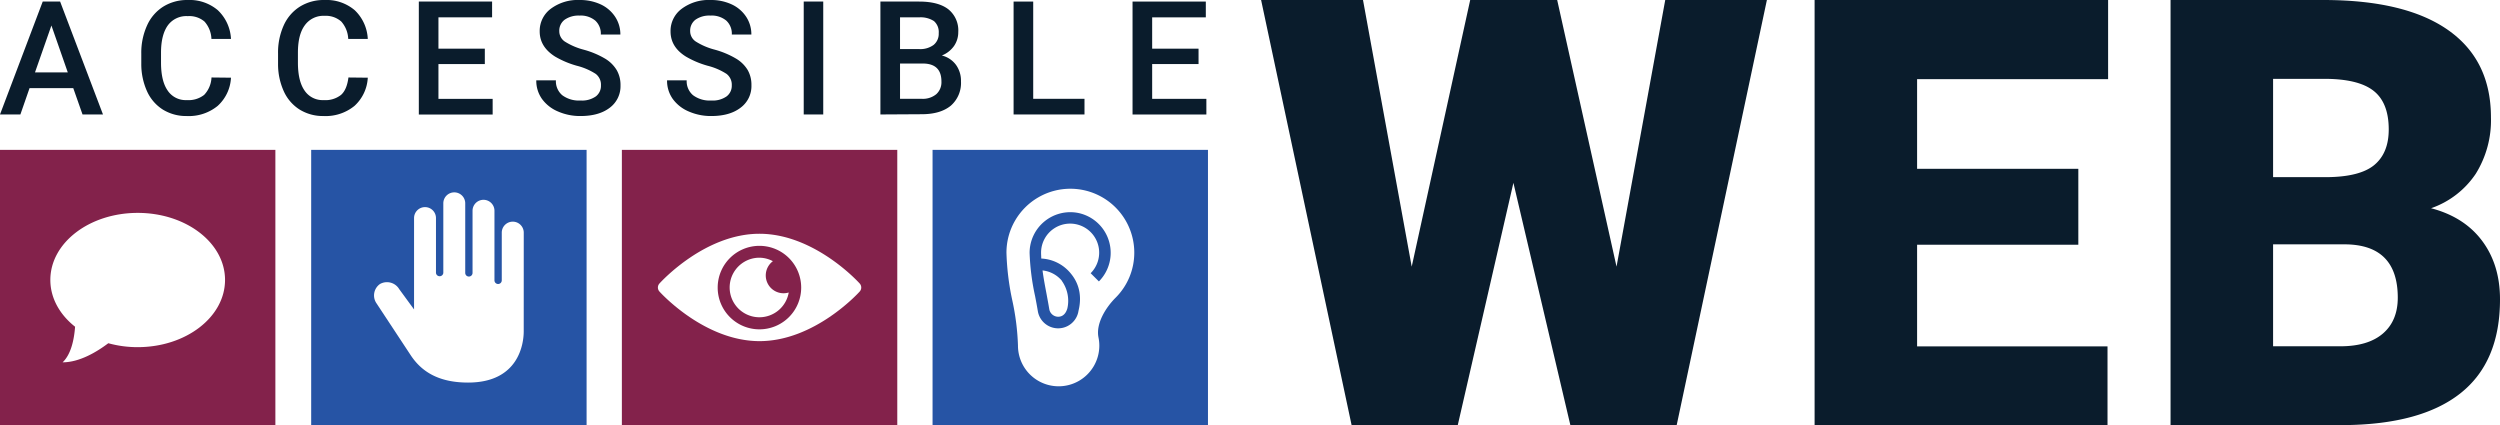 <?xml version="1.0" encoding="UTF-8"?> <svg xmlns="http://www.w3.org/2000/svg" id="Layer_1" data-name="Layer 1" viewBox="0 0 718.56 122.22"><defs><style>.cls-1{fill:#0a1c2c;}.cls-2{fill:#83224b;}.cls-3{fill:#2654a5;}</style></defs><path class="cls-1" d="M21.78,26.15H9.21L6.58,33.71H.72L13,1.26H18L30.32,33.71H24.44Zm-11-4.54H20.2L15.5,8.14Z" transform="translate(-0.72 -0.81)"></path><path class="cls-1" d="M67.11,23.14a11.73,11.73,0,0,1-3.83,8.11,13.09,13.09,0,0,1-8.9,2.91,12.72,12.72,0,0,1-6.83-1.84A12.09,12.09,0,0,1,43,27.09a19,19,0,0,1-1.67-7.87v-3A18.91,18.91,0,0,1,43,8.1a12.29,12.29,0,0,1,4.67-5.4,13,13,0,0,1,7-1.89A12.56,12.56,0,0,1,63.3,3.72,12.18,12.18,0,0,1,67.11,12H61.49a7.91,7.91,0,0,0-2-5,6.7,6.7,0,0,0-4.8-1.55A6.57,6.57,0,0,0,49,8.05c-1.31,1.79-2,4.42-2,7.88v2.88q0,5.27,1.89,8a6.22,6.22,0,0,0,5.51,2.77,7.29,7.29,0,0,0,5-1.5,7.75,7.75,0,0,0,2.11-5Z" transform="translate(-0.72 -0.81)"></path><path class="cls-1" d="M106.43,23.14a11.77,11.77,0,0,1-3.83,8.11,13.09,13.09,0,0,1-8.9,2.91,12.72,12.72,0,0,1-6.83-1.84,12.09,12.09,0,0,1-4.56-5.23,18.79,18.79,0,0,1-1.67-7.87v-3A18.91,18.91,0,0,1,82.27,8.1a12.29,12.29,0,0,1,4.67-5.4A13,13,0,0,1,94,.81a12.56,12.56,0,0,1,8.65,2.91A12.18,12.18,0,0,1,106.43,12h-5.62a8,8,0,0,0-2-5A6.7,6.7,0,0,0,94,5.36a6.56,6.56,0,0,0-5.65,2.69q-2,2.68-2,7.88v2.88q0,5.27,1.89,8a6.22,6.22,0,0,0,5.51,2.77,7.24,7.24,0,0,0,5-1.5c1.12-1,1.82-2.65,2.12-5Z" transform="translate(-0.72 -0.81)"></path><path class="cls-1" d="M140.07,19.22H126.74v10h15.58v4.5H121.1V1.26h21.06V5.8H126.74v9h13.33Z" transform="translate(-0.72 -0.81)"></path><path class="cls-1" d="M173.45,25.35a3.92,3.92,0,0,0-1.5-3.3,18.16,18.16,0,0,0-5.43-2.34,26.31,26.31,0,0,1-6.24-2.63q-4.44-2.79-4.44-7.26A7.93,7.93,0,0,1,159,3.35,13,13,0,0,1,167.35.81a14.09,14.09,0,0,1,6,1.25,10,10,0,0,1,4.16,3.55,9.15,9.15,0,0,1,1.52,5.12h-5.62a5.1,5.1,0,0,0-1.59-4,6.56,6.56,0,0,0-4.56-1.44A6.93,6.93,0,0,0,163,6.49a3.94,3.94,0,0,0-1.53,3.3,3.57,3.57,0,0,0,1.65,3,19.22,19.22,0,0,0,5.44,2.32,24.92,24.92,0,0,1,6.09,2.56A9.66,9.66,0,0,1,178,21a8.52,8.52,0,0,1,1.07,4.36A7.71,7.71,0,0,1,176,31.76q-3.1,2.4-8.43,2.4a15.86,15.86,0,0,1-6.48-1.31,10.86,10.86,0,0,1-4.59-3.6,9,9,0,0,1-1.64-5.35h5.64a5.25,5.25,0,0,0,1.83,4.28,8,8,0,0,0,5.24,1.52A6.91,6.91,0,0,0,172,28.5,3.82,3.82,0,0,0,173.45,25.35Z" transform="translate(-0.72 -0.81)"></path><path class="cls-1" d="M211.05,25.35a3.92,3.92,0,0,0-1.5-3.3,18.16,18.16,0,0,0-5.43-2.34,26.31,26.31,0,0,1-6.24-2.63c-3-1.86-4.43-4.28-4.43-7.26a7.92,7.92,0,0,1,3.19-6.47A13,13,0,0,1,205,.81a14.06,14.06,0,0,1,6,1.25,10,10,0,0,1,4.17,3.55,9.14,9.14,0,0,1,1.51,5.12h-5.62a5.1,5.1,0,0,0-1.59-4,6.56,6.56,0,0,0-4.56-1.44,6.93,6.93,0,0,0-4.29,1.18,3.94,3.94,0,0,0-1.53,3.3,3.57,3.57,0,0,0,1.65,3,19.22,19.22,0,0,0,5.44,2.32,24.92,24.92,0,0,1,6.09,2.56,9.66,9.66,0,0,1,3.36,3.3,8.52,8.52,0,0,1,1.07,4.36,7.71,7.71,0,0,1-3.11,6.45q-3.11,2.4-8.43,2.4a15.86,15.86,0,0,1-6.48-1.31,10.86,10.86,0,0,1-4.59-3.6,9,9,0,0,1-1.64-5.35h5.64a5.25,5.25,0,0,0,1.83,4.28,8,8,0,0,0,5.24,1.52,6.91,6.91,0,0,0,4.42-1.2A3.82,3.82,0,0,0,211.05,25.35Z" transform="translate(-0.72 -0.81)"></path><path class="cls-1" d="M237.34,33.71h-5.61V1.26h5.61Z" transform="translate(-0.72 -0.81)"></path><path class="cls-1" d="M253.77,33.71V1.26h11.12c3.67,0,6.47.73,8.38,2.2A7.78,7.78,0,0,1,276.15,10a7,7,0,0,1-1.2,4,7.75,7.75,0,0,1-3.53,2.76,7.16,7.16,0,0,1,4.07,2.69,7.8,7.8,0,0,1,1.44,4.74,8.66,8.66,0,0,1-2.93,7c-2,1.63-4.75,2.45-8.39,2.45Zm5.64-18.79h5.53a6.42,6.42,0,0,0,4.11-1.19,4.09,4.09,0,0,0,1.48-3.38,4.17,4.17,0,0,0-1.37-3.48,7,7,0,0,0-4.27-1.07h-5.48Zm0,4.15V29.21h6.26a6.06,6.06,0,0,0,4.15-1.32,4.61,4.61,0,0,0,1.49-3.65q0-5.07-5.17-5.17Z" transform="translate(-0.72 -0.81)"></path><path class="cls-1" d="M297.69,29.21h14.74v4.5H292.05V1.26h5.64Z" transform="translate(-0.72 -0.81)"></path><path class="cls-1" d="M345.21,19.22H331.88v10h15.58v4.5H326.24V1.26H347.3V5.8H331.88v9h13.33Z" transform="translate(-0.72 -0.81)"></path><path class="cls-1" d="M465.35,77.45l14-76.64h29.22L482.64,123H452.08L435.71,53.36l-16,69.67H389.21L363.19.81h29.29l14,76.64L423.29.81h25Z" transform="translate(-0.72 -0.81)"></path><path class="cls-1" d="M598.08,71.15H551.74v29.22h54.73V123H522.28V.81h84.36V23.56h-54.9V49.33h46.34Z" transform="translate(-0.72 -0.81)"></path><path class="cls-1" d="M624.59,123V.81H668.5q23.58,0,35.88,8.65t12.3,25.09a29.11,29.11,0,0,1-4.37,16.21,25.48,25.48,0,0,1-12.84,9.9q9.57,2.52,14.69,9.4t5.12,16.79q0,18-11.37,27T674.2,123Zm29.47-71.27h15.36q9.65-.07,13.77-3.53T687.3,38q0-7.74-4.45-11.16T668.5,23.47H654.06Zm0,19.31v29.3h19.3q8,0,12.26-3.66t4.28-10.28q0-15.27-15.19-15.36Z" transform="translate(-0.72 -0.81)"></path><path class="cls-2" d="M.72,43.88V123H79.87V43.88ZM40.3,100.59a31.36,31.36,0,0,1-8.45-1.13c-3.19,2.41-8.21,5.49-13.13,5.49,2.47-2.34,3.32-6.68,3.58-10.23-4.4-3.47-7.11-8.22-7.11-13.45C15.19,70.6,26.43,62,40.3,62S65.4,70.6,65.4,81.27,54.16,100.59,40.3,100.59Z" transform="translate(-0.72 -0.81)"></path><path class="cls-3" d="M310.52,62a11.7,11.7,0,0,0-13.87,11.48,68.67,68.67,0,0,0,1.58,12.44c.27,1.4.54,2.83.78,4.27a5.92,5.92,0,0,0,11.65.24c0-.48,2-6-2.16-11A11.63,11.63,0,0,0,300,75.12c0-.57-.05-1.13-.05-1.69a8.35,8.35,0,1,1,14.25,5.91l2.37,2.36A11.69,11.69,0,0,0,310.52,62Zm-4.6,19.55a9.86,9.86,0,0,1,1.59,7.88c-.4,1.42-1.25,2.42-2.65,2.42a2.62,2.62,0,0,1-2.56-2.22c-.24-1.46-.52-2.91-.78-4.34-.44-2.32-.87-4.57-1.15-6.75A8.34,8.34,0,0,1,305.92,81.5Z" transform="translate(-0.72 -0.81)"></path><path class="cls-3" d="M268.76,43.88V123h79.16V43.88Zm52.57,42.54c-2.76,2.76-5.69,7.4-4.88,11.38a11.57,11.57,0,0,1,.24,2.35,11.69,11.69,0,1,1-23.38,0,71.46,71.46,0,0,0-1.64-13.05A74.5,74.5,0,0,1,290,73.43a18.37,18.37,0,1,1,36.74,0A18.24,18.24,0,0,1,321.33,86.42Z" transform="translate(-0.72 -0.81)"></path><path class="cls-2" d="M219,71.47a12,12,0,1,0,12,12A12,12,0,0,0,219,71.47ZM219,92a8.56,8.56,0,0,1,0-17.12,8.44,8.44,0,0,1,3.87,1,5.12,5.12,0,0,0,4.55,9A8.56,8.56,0,0,1,219,92Z" transform="translate(-0.72 -0.81)"></path><path class="cls-2" d="M179.46,43.88V123h79.16V43.88Zm68.37,40.71c-.52.59-13.07,14.27-28.79,14.27s-28.27-13.68-28.79-14.27a1.71,1.71,0,0,1,0-2.28C190.77,81.73,203.32,68,219,68s28.27,13.69,28.79,14.27A1.71,1.71,0,0,1,247.83,84.59Z" transform="translate(-0.72 -0.81)"></path><path class="cls-3" d="M90.16,43.88V123h79.16V43.88Zm61.09,52.18c0,3.38-1.32,14.71-16,14.71-8.87,0-13.61-3.47-16.53-7.93L108.94,88a4,4,0,0,1,1-5.56,4.1,4.1,0,0,1,5.53,1.48l4.26,5.83V63.49a3.15,3.15,0,1,1,6.3,0V79.25a1.06,1.06,0,0,0,2.11,0v-20a3.15,3.15,0,0,1,6.3,0v20a1.05,1.05,0,1,0,2.1,0V61.39a3.15,3.15,0,1,1,6.3,0v20a1.05,1.05,0,0,0,2.1,0V67.68a3.16,3.16,0,0,1,6.32,0Z" transform="translate(-0.72 -0.81)"></path></svg> 